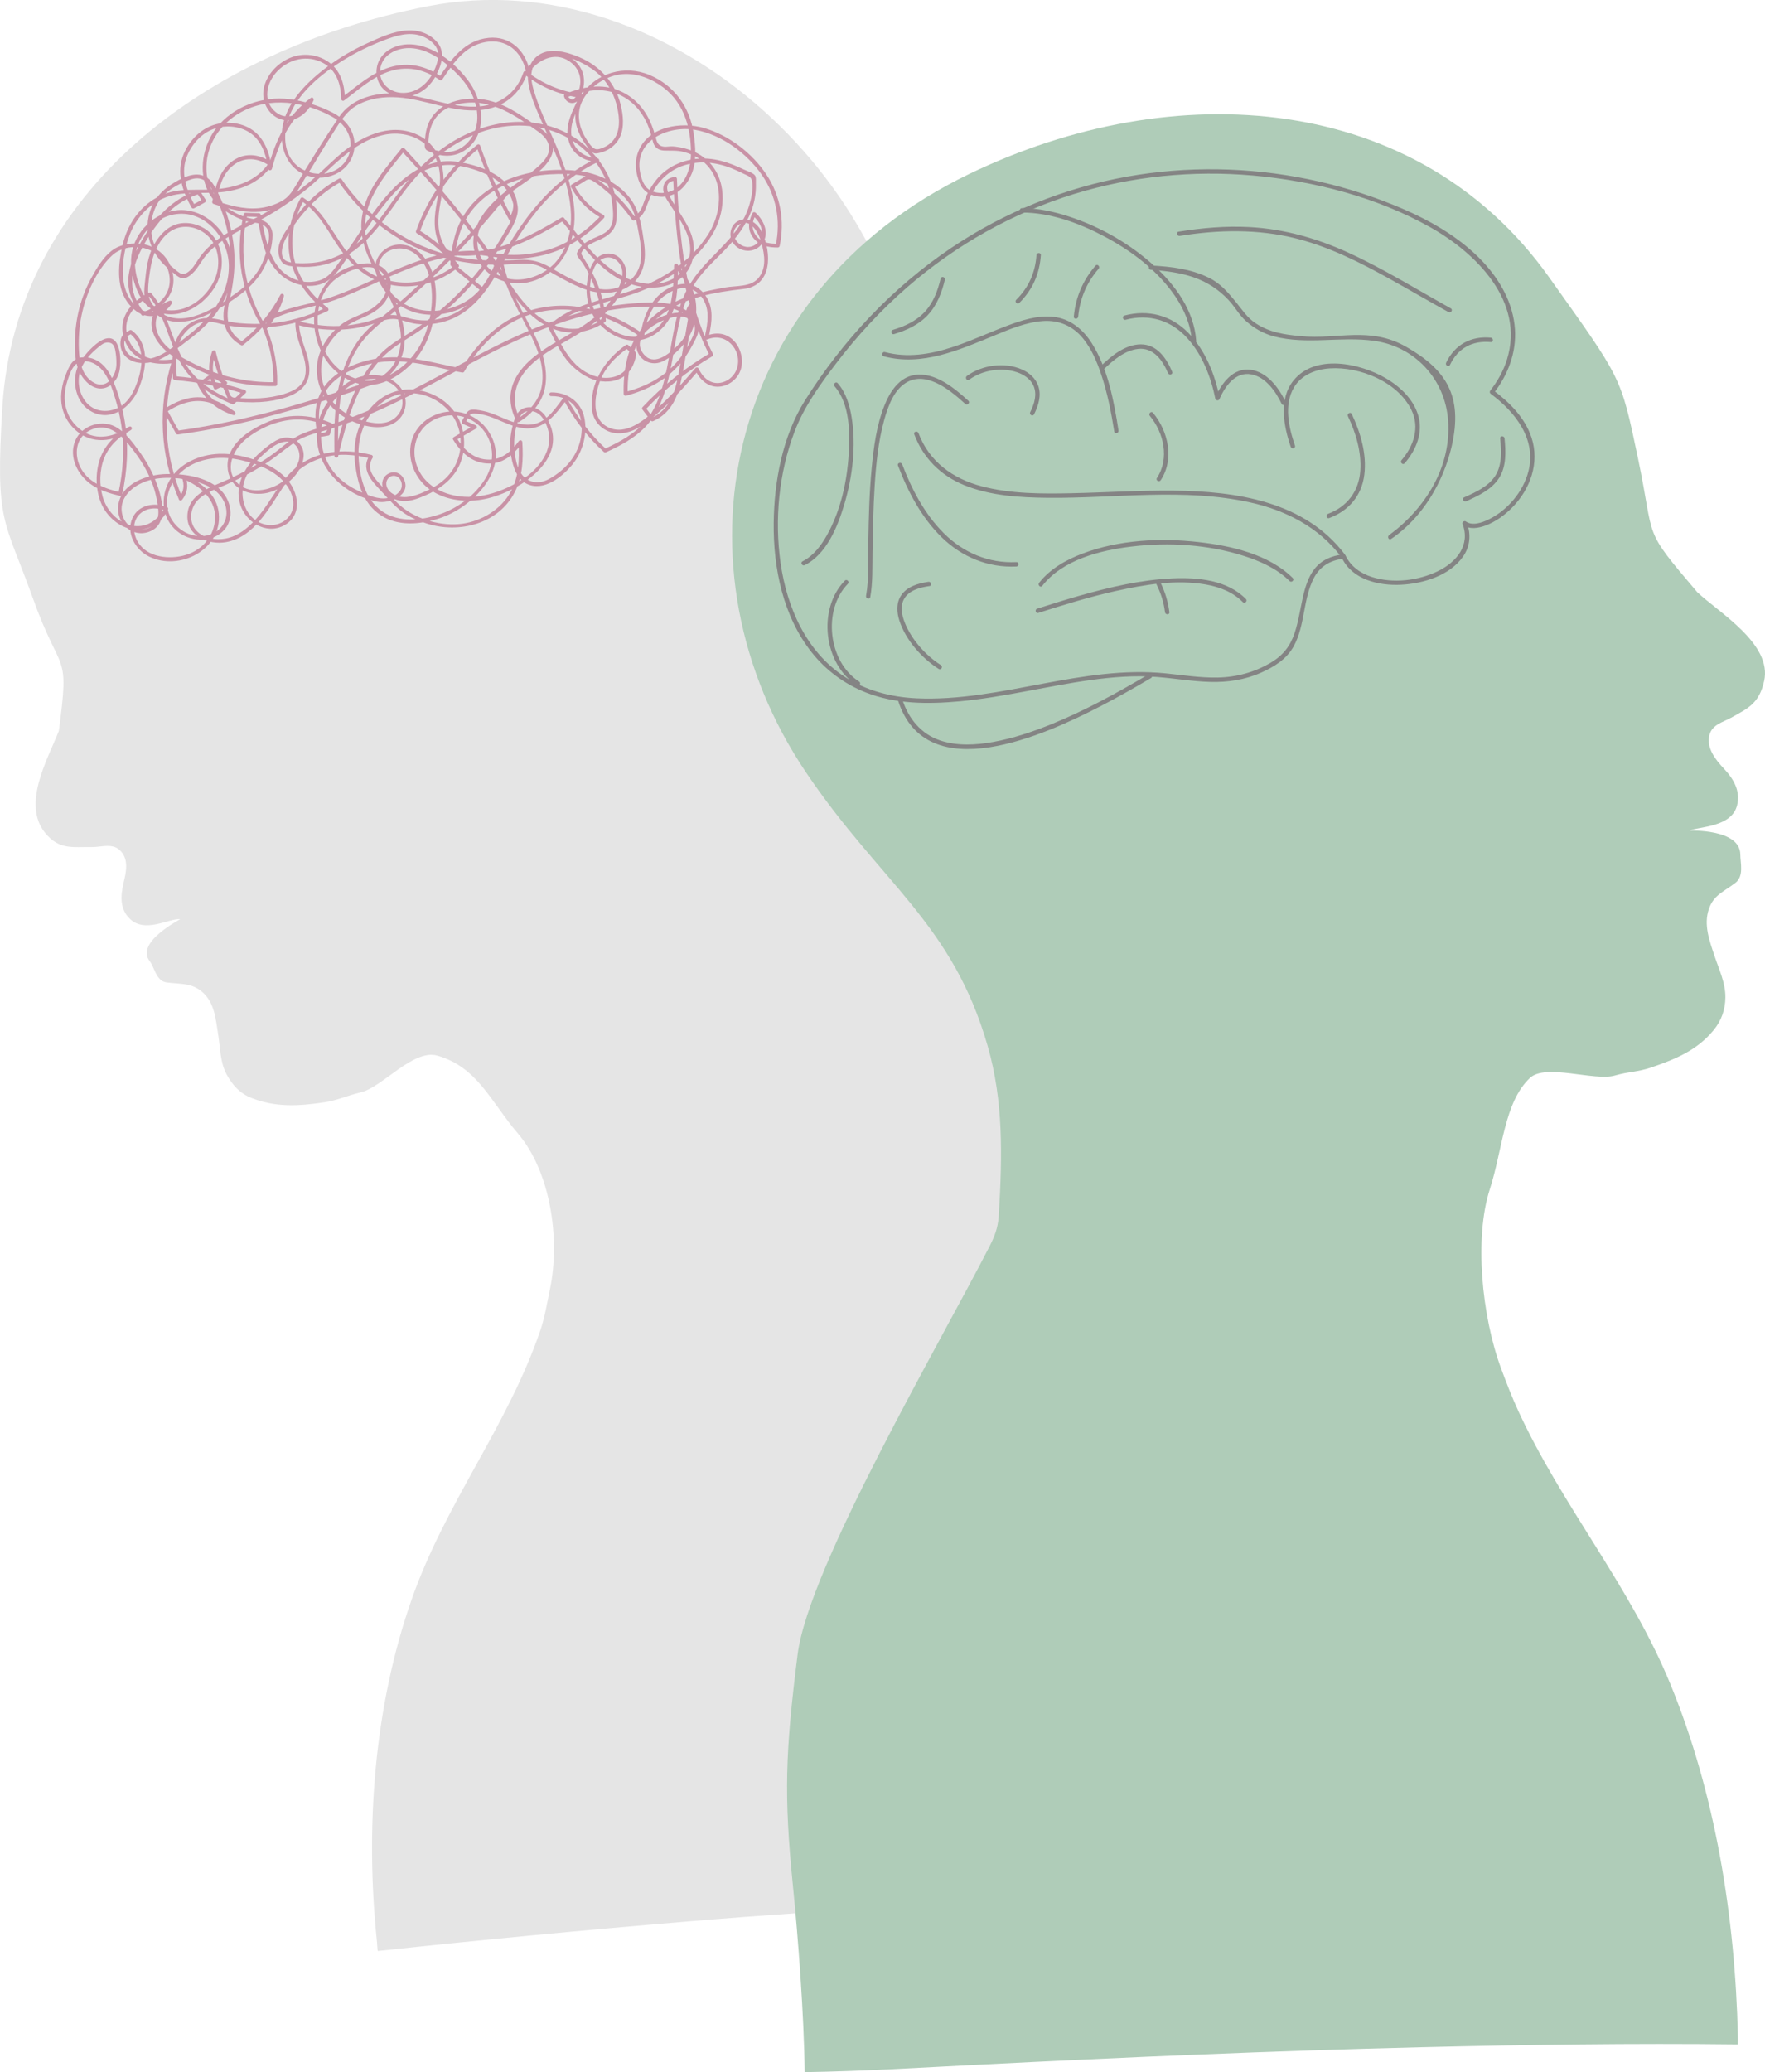 <svg xmlns="http://www.w3.org/2000/svg" viewBox="0 0 763 895.2"><defs><style>.cls-1{fill:#848484;}.cls-2{isolation:isolate;}.cls-3{fill:#c992a6;}.cls-4{fill:#afccb8;}.cls-5{fill:#e5e5e5;}.cls-6{mix-blend-mode:multiply;}</style></defs><g class="cls-2"><g id="Capa_2"><g id="Capa_1-2"><path class="cls-5" d="m39.83,365.95c3.76.05,8.46-1.73,11.76,1.17,4.32,3.8,2.94,9.62,1.82,14.35-1.37,5.8-1.54,11.15,2.53,15.29,6.58,6.72,17.2-.1,21.93.33.39.04-19.71,9.94-13.08,18.27,2.01,2.53,2.68,8.45,7.18,9.06,6.03.82,10.8.06,15.54,4.2,5.28,4.62,5.72,11.66,6.8,18.31.96,5.87.77,11.95,3.7,17.32,2.45,4.49,5.67,8.11,10.59,10.05,10.56,4.17,20.33,3.59,31.58,1.93,5.61-.83,9.35-2.76,15.89-4.34,9.32-2.26,22.56-18.81,33-15.83,17.38,4.96,23.1,19.92,34.82,33.63,14.05,16.44,18.43,45.49,13.83,67.39-1.23,5.84-2.18,12.02-4.24,18-14.16,41.16-40.78,74-55.44,115.67-16.37,46.53-20.25,98.97-15.06,148.39.12,1.13.12,2.73.31,3.74,44.93-4.84,89.5-9.04,134.65-12.82,64.36-5.39,129.35-8.39,193.92-12.76,25.05-1.69,50.67-3.07,75.82-5.41-3.92-27.36-3.73-57.2-4.21-83.27-.87-46.45-1.91-64.97-13.46-116.16-9.87-43.77-78.97-137.05-114.19-174.31-6.87-7.27-10.99-16.74-14.23-24.31-9.77-22.78-20.26-48.63-24.46-72-10.09-56.05-.71-96.29-.67-153.94.09-105.96-106.45-205.73-211.48-185.22C87.62,21.71,6.66,84.05,1.03,175.8c-3.13,50.92.78,47.93,13.13,82.51,12.35,34.58,16.02,21.81,11.28,57.46-4.64,11.85-16.11,31.5-5.97,44.01,6.07,7.49,11.88,6.05,20.36,6.17Z"></path><path class="cls-3" d="m238.4,171.14c8.77-.13,13.45,6.56,13.06,14.84-.35,7.46-4.05,13.75-9.94,18.22-3.71,2.81-7.99,5.49-12.71,3.4-4.87-2.16-6.11-8.87-6.45-13.63-.32-4.53.32-10.46,2.75-14.43,1.45-2.38,4.89-2.43,7.11-1.16,2.35,1.34,3.77,4.29,4.55,6.78,2.86,9.23-3.96,17.65-11.37,22.23-7.78,4.81-17.05,8.13-26.29,7.1-8.17-.91-15.98-5.16-18.9-13.22-2.64-7.3-.29-15.51,6.58-19.49,6.62-3.84,15.17-2.94,20.69,2.42,6.19,6.01,6.76,15.27,2.39,22.48-4.37,7.22-11.87,12.82-19.8,15.52-7.91,2.69-17.51,3.67-24.75-1.2-7.88-5.29-10.15-15.93-10.34-24.89-.18-8.66,3.57-17.56,10.76-22.66,12.68-8.99,31.4-.18,33.22,15.02.88,7.37-1.77,14.42-7.46,19.2-2.86,2.4-6.24,4.16-9.7,5.51-4.03,1.57-8.28,2.57-12.19.05-1.56-1.01-2.76-2.66-2.6-4.59.2-2.43,2.79-3.94,4.95-2.54,1.52.99,2.11,3.26,1.5,4.91-.85,2.31-3.6,3.73-5.89,4.16-3.92.73-8.34-1.14-11.87-2.73-3.17-1.42-6.19-3.24-8.76-5.6-5.66-5.2-8.67-12.96-8.14-20.62.56-8.03,5.7-14.6,11.97-19.24,6.63-4.91,19.84-4.99,22.83,4.43,1.45,4.57-1.34,9.25-5.74,10.79-3.74,1.3-7.89.45-11.58-.64-7.42-2.2-13.6-7.2-16.22-14.62-2.91-8.23-.55-16.27,5.36-22.48,2.99-3.14,6.36-5.05,10.31-6.74,3.65-1.56,7.16-3.24,9.85-6.25,4.14-4.63,5.25-12.96-1.08-16.45-5.28-2.9-13.61-.27-18.32,2.74-6.13,3.91-9.68,11.01-10.3,18.14-.64,7.31,1.68,15.48,6.25,21.25,4.28,5.41,11.51,9.68,18.58,9.12,6.69-.54,13.41-5,17.85-9.85,4.29-4.69,7.07-10.58,8.49-16.74,1.56-6.76,2.15-14.57.09-21.27-1.93-6.28-6.81-12.47-13.85-12.77-6.35-.27-12.27,5.33-10.84,11.87,1.29,5.89,6,11.67,11.03,14.83,10.82,6.79,26.33,3.62,34.79-5.54,4.25-4.6,6.88-10.38,8.87-16.25-.54-.07-1.07-.14-1.61-.22,1.79,13.67,9.52,24.77,15.13,37.02,2.79,6.1,4.8,13.1,3.46,19.84-1.21,6.04-5.29,10.55-10.41,13.71.37.1.75.2,1.12.29-3.9-7.56-2.69-15.28,2.88-21.62,5.22-5.95,12.35-9.52,19.09-13.42,5.79-3.35,11.53-7.22,16.1-12.16,3.77-4.07,7.89-9.99,7.87-15.78-.02-4.75-3.7-9.4-8.83-8.59-5.97.94-7.73,8.07-8.24,13.1-.63,6.21,1.04,12.45,5.3,17.1,4.2,4.58,10.46,7.88,16.8,7.22,6.71-.7,12.29-5.72,14.78-11.83,2.63-6.45,2.33-13.69,2.61-20.53-.47.19-.93.39-1.4.58,5.72,7.35,9.6,15.87,6.6,25.25-1.21,3.79-3.51,7.04-6.44,9.71-3.56,3.25-9.51,7.89-13.66,2.82-6.84-8.34,8.68-16.26,15.32-16.33,2.14-.02,4.14.63,5.63,2.24,2.43,2.63.56,5.79-.77,8.46-1.69,3.4-3.75,6.64-6.29,9.48-5.79,6.5-13.56,10.27-21.86,12.48.34.26.69.53,1.03.79-.31-12.94,3.08-24.84,13.44-33.27,10.24-8.34,23.96-10.62,36.7-12.07,12.38-1.41,12.19-15.56,7.89-24.48-1.74-3.61-5.66-6.83-9.84-5.07-3.72,1.56-4.85,6.34-2.69,9.61,2.49,3.77,7.98,4.65,11.41,1.66,4.98-4.32,2.51-10.86-1.64-14.66-.37-.34-1.03-.32-1.28.17-1.93,3.64-2.29,7.55.45,10.91,2.63,3.24,6.47,4,10.45,3.96.34,0,.71-.25.79-.6,2.28-10.76.4-21.74-5.72-30.93-6.13-9.21-16.08-16.85-26.71-20.01-10.09-3-24.64-.79-28.76,10.37-1.63,4.42-1.06,9.32.82,13.57,2.02,4.59,6.93,6.32,11.73,5.49,5.21-.9,8.9-5.33,10.75-10.06,2.01-5.16,1.52-11.42.77-16.79-1.62-11.55-8.33-21.1-19.27-25.62-10.52-4.35-22.97-.97-29.26,8.78-2.72,4.22-3.37,9.31-1.91,14.09.78,2.55,2.06,4.92,3.63,7.07,1.2,1.65,2.59,4.28,4.81,4,4.28-.54,8.24-3.14,10.08-7.08,1.98-4.25,1.4-9.46.34-13.89-2.24-9.33-8.89-16.75-17.66-20.5-4.42-1.89-10.21-3.73-15.01-2.32-5.23,1.54-7.89,6.59-7.42,11.81.57,6.33,3.46,12.54,5.98,18.31,2.95,6.78,6,13.48,8.48,20.46,4.38,12.29,7.04,27.14-1.17,38.54-6.68,9.27-21.25,12.85-30.06,4.41-4.87-4.67-6.56-11.7-3.82-17.94,2.76-6.29,8.31-11.32,13.7-15.35,6.55-4.9,23.78-14.15,15.57-24.31-1.68-2.09-4.07-3.43-6.26-4.92-2.61-1.77-5.21-3.58-7.92-5.2-4.8-2.87-9.98-5.06-15.6-5.55-8.79-.76-18.72,2.21-22.12,11.11-.74,1.95-1.12,4.02-1.26,6.09-.07,1.13-.38,3.06.05,4.12.34.84.94,1.02,1.82,1.43,4.47,2.08,9.71,2.58,14.15.14,11.11-6.11,9.61-20.85,3.32-29.83-6.02-8.6-17.13-17.75-28.29-16.55-4.34.47-8.71,2.73-10.81,6.69-2.07,3.91-1.58,9.03,1.49,12.28,3.14,3.33,8.15,4.19,12.47,3.12,4.78-1.19,8.49-4.72,10.7-9.03,2.21-4.32,3.88-9.82.46-13.92-3.25-3.9-8.17-5.56-13.15-5.25-5.97.37-11.82,3.08-17.19,5.53-5.92,2.7-11.61,5.95-16.84,9.83-8.83,6.56-18.22,15.47-19.92,26.9-1.49,10.03,3.62,20.02,14.39,21.24,9.65,1.09,18.32-6.54,16.63-16.54-.88-5.2-4.62-9.04-9.17-11.41-5.7-2.96-12.38-5.06-18.75-5.86-11.63-1.46-24.31,3.1-31.61,12.49-5.81,7.47-7.9,18.66-3.57,27.33,2.05,4.1,5.46,7.36,9.36,9.68,2.19,1.3,4.55,2.33,6.96,3.13,2.87.95,6.83.39,8.9,2.87,2.06,2.48.82,6.78.15,9.61-.62,2.63-1.54,5.18-2.85,7.55-2.41,4.37-6,7.9-9.97,10.85-8.47,6.3-23.49,16.24-33.69,8.25-2.75-2.15-4.74-5.29-4.76-8.83-.02-3.61.56-7.51,1.23-11.04,1.17-6.2,4.43-13.55,10.78-15.99,5.56-2.14,12.24.41,15.53,5.2,3.56,5.18,3.57,12.28.76,17.78-3.01,5.9-8.83,11.15-15.51,12.18-3.35.51-7.25.1-10.21-1.68-3.27-1.96-5.04-5.32-6.33-8.79-2.31-6.19-2.94-13.18.07-19.25,2.83-5.71,8.43-10.31,14.73-11.51,13.04-2.49,23.73,9.95,23.84,22.16.12,13.23-8.77,23.42-18.71,30.99-4.67,3.56-9.78,8.12-15.72,9.19-3.21.58-7,.15-9.26-2.43-1.08-1.23-1.6-2.87-1.52-4.5.1-2.25,1.44-2.92,3.22-3.99-.33-.04-.66-.09-.99-.13,7.7,6.02,5.59,16.77,1.96,24.6-1.75,3.78-4.48,6.99-8.55,8.33-4.32,1.43-8.94.53-11.98-2.96-2.98-3.43-4.02-8.53-2.9-12.9,1.16-4.56,4.49-8.12,8.04-11.02,1.21-.99,2.42-2.08,4.09-2.04,2.13.06,2.84,1.46,3.2,3.29.39,2,.57,4.16.52,6.19-.14,5.38-4.65,11.34-10.41,7.47-4.75-3.19-5.65-9.09-5.82-14.35-.16-4.82.18-9.66,1.17-14.39,1.89-8.99,6.19-19.08,12.91-25.57,6.46-6.24,18.71-4.76,23.18,3.1,2.24,3.93,2.83,8.91.67,12.99-.96,1.81-2.36,3.33-3.95,4.59-1.18.93-4.48,3.53-5.97,3.14-.77-.2-1.92-2.49-2.35-3.22-.73-1.26-1.35-2.59-1.79-3.98-.91-2.86-1.06-5.85-.57-8.81.89-5.39,3.29-10.3,6.09-14.93,5.48-9.03,12.3-16.33,22.56-19.7-.31-.13-.62-.25-.92-.38.82,1.22,1.6,2.46,2.4,3.69.1-.37.2-.75.29-1.12-1.56.86-3.08,1.77-4.68,2.55.37.1.75.2,1.12.29-3.7-6.67-6.46-14.3-3.27-21.74,2.32-5.41,6.8-10.15,12.57-11.76,5.37-1.5,11.92-.52,16.12,3.31,4,3.66,5.52,9.17,6.27,14.36.12.83,1.38.72,1.58,0,3.08-11.54,7.87-22.1,17.76-29.33-.37-.37-.75-.75-1.12-1.12-2.47,5.73-9.25,10.56-15.02,5.84-5.82-4.77-3.91-12.78.72-17.59,5.2-5.4,13.05-7.22,19.81-3.59,5.79,3.11,7.77,9.32,7.8,15.52,0,.57.71,1.09,1.23.71,6-4.41,11.59-9.66,18.69-12.27,8.03-2.95,15.83-1.45,22.72,3.42.38.27.89.05,1.12-.29,4.79-7.08,9.76-14.63,18.84-16.15,8.92-1.49,15.4,4.08,17.29,12.55.12.56.98.84,1.37.36,4.67-5.89,12.19-9.2,18.63-3.62,2.34,2.03,3.59,4.87,3.52,7.96-.04,1.48-.37,2.93-.88,4.32-.37,1-.72,2.03-1.62,2.67-.44.73-1.03.84-1.77.32-.67-.34-1.06-.87-1.17-1.59-.19.34-.38.67-.57,1.01,7.54-3.06,15.41-4.66,23.1-1.09,5.25,2.44,9.06,6.62,11.52,11.82,1.34,2.84,2.04,5.69,2.86,8.68.61,2.24,2.4,3.41,4.69,3.51,2.93.13,5.53-.17,8.46.58,2.61.66,5.11,1.75,7.32,3.31,10.31,7.27,9.66,22.03,3.61,31.83-6.92,11.2-18.45,19.09-30.55,23.75-13.11,5.06-28.02,6.14-38.64,16.22-.27.26-.29.67-.13.99,2.86,5.41,5.17,11.18,9.51,15.63,3.59,3.68,8.08,6.77,13.3,7.38,4.44.52,9.11-.6,12.02-4.18,1.27-1.56,2.11-3.44,2.63-5.38.2-.76.64-1.87.33-2.63-.47-1.14-2.42-2.55-3.29-3.42-.24-.24-.7-.33-.99-.13-9.18,6.45-15.99,16.57-14.63,28.3.64,5.53,5.38,9.63,10.88,9.9,6.49.33,11.91-3.92,16.56-7.92,6.75-5.79,12.68-12.43,18.47-19.15-.43-.06-.86-.11-1.28-.17,1.88,4.21,5.8,7.65,10.67,7.06,4.33-.52,8.09-3.78,9.12-8.02,1.02-4.18-.39-9.1-3.49-12.1-3.31-3.2-7.77-3.45-11.85-1.69.4.31.8.62,1.2.92,1.12-5.11,2.22-10.79.14-15.81-1.94-4.67-6.6-8.43-11.84-7.58-11.02,1.77-16.65,12.26-17.64,22.35.41-.24.82-.47,1.23-.71-13.65-9.72-30.16-15.07-46.82-10.85-14.27,3.61-24.67,13.8-32.03,26.16.31-.13.62-.25.92-.38-8.95-1.65-17.78-4.29-26.89-4.86-7.99-.5-16.05.94-23.25,4.5-4.95,2.45-9.39,6.16-11.74,11.25-2.62,5.67-2.35,12.02-1.05,18,.07.32.45.63.79.6,1.34-.12,2.63-.4,3.96-.64.27-.05.5-.32.57-.57.36-1.28.76-2.55,1.06-3.85.07-.32-.04-.78-.38-.92-9.46-4.04-19.37-4.29-28.8-.01-7.45,3.37-16.44,9.48-16.14,18.7.29,8.74,7.94,12.81,15.99,11.66,7.35-1.05,16.36-8.13,16.9-16.02.25-3.67-2.2-7.23-5.89-7.97-4.35-.87-8.44,2.56-11.56,5.11-6.86,5.62-12.88,14.56-9.92,23.81,2.41,7.54,11.11,12.92,18.65,9.04,8.49-4.38,6.67-14.62,1.1-20.58-3.25-3.48-7.49-5.69-11.92-7.32-5.44-1.99-11.2-3.37-17.03-3.15-8.35.32-17.17,4-21.43,11.54-4.05,7.16-3.37,16.35,3.2,21.78,5.57,4.61,14.32,5.34,19.83.2,5.5-5.13,3.72-13.92-1.55-18.51-5.89-5.13-15.19-6.47-22.73-6.31-8.35.18-19.68,3.94-20.9,13.63-.96,7.56,6.1,14.12,13.5,11.27,8.87-3.41,5.19-15.59,2.57-22.23-1.79-4.55-4.29-8.77-7.18-12.7-2.59-3.52-5.38-7.37-9.09-9.8-6.23-4.08-15.41-1.53-18.36,5.39-3.09,7.26,1.26,15.36,7.45,19.34,3.57,2.3,7.7,3.58,11.8,4.54.41.1.91-.13,1.01-.57,2.24-10.22,2.83-20.69,1.21-31.05-.82-5.26-2.2-10.43-4.06-15.41-1.37-3.67-2.94-7.38-5.97-9.99-2.47-2.14-5.66-3.19-8.93-2.77-3.89.5-5.26,4.05-6.57,7.31-3.36,8.41-3.01,17.42,3.96,23.89,7.11,6.61,16.7,5.38,24.19.12.85-.6.11-1.93-.83-1.41-5.6,3.11-10.33,7.58-12.52,13.72-2.14,5.98-2.02,13.46.43,19.33,2.37,5.66,7.72,10.44,13.89,11.36,6.49.96,12.08-2.88,14.99-8.49.18-.35.13-.94-.29-1.12-5.42-2.3-12.46-1.14-15.07,4.71-2.88,6.48,1.32,13.72,7.24,16.61,13.18,6.42,31.55-3.01,30.11-18.64-.76-8.26-7.72-13.58-14.89-16.47-.57-.23-1.2.45-1.01,1.01,1.11,3.23.82,5.89-1.27,8.64h1.41c-8.12-18.85-8.99-39.28-2.81-58.82.21-.65-.43-1.09-1.01-1.01-7.72,1.2-16.15-.41-19.39-8.39-3.49-8.6,2.19-15.19,9.55-18.95-.33-.04-.66-.09-.99-.13,7.53,8.75,8.67,20.54,14.55,30.19,4.98,8.15,13.08,13.18,21.73,16.75.27.11.6-.03.8-.21,1.66-1.5,3.26-3.06,4.89-4.59.47-.44.2-1.18-.36-1.37-9.8-3.18-19.9-5.07-30.16-5.94.27.27.54.54.82.82-.38-5.86-.89-12.52,2.24-17.78,1.81-3.05,5.1-5.72,8.62-6.43,4.05-.82,8.17,1.02,12.12,1.62,14.45,2.19,29.05-.1,42.19-6.41.61-.3.44-1.08,0-1.41-6.99-5.33-12.51-12.57-14.5-21.24-1.99-8.68-.02-17.52,4.24-25.21-.37.1-.75.2-1.12.29,6.81,4.46,10.62,11.34,14.91,18.01,3.88,6.04,8.5,11.54,14.9,15.02,12.44,6.77,27.33,4.33,38.12-4.38.37-.3.25-.84,0-1.16-4.78-6.03-10.58-10.9-17.12-14.91.13.31.25.62.38.92,5.13-14.53,14.06-26.83,25.98-36.56-.46-.12-.91-.24-1.37-.36,3.74,10.98,8.44,21.57,14.12,31.69.31.54,1.1.52,1.41,0,2.87-4.74,2.6-9.15-.63-13.63-.27-.38-.93-.62-1.28-.17-12.2,15.63-25.75,30.16-40.4,43.51-3.59,3.27-7.23,6.5-10.97,9.6-3.43,2.84-6.99,5.56-10.08,8.78-6.05,6.31-9.7,14.66-11.59,23.11-2.24,10.05-2.16,20.43-2.06,30.67,0,.9,1.38,1.13,1.61.22,2.36-9.66,4.84-19.42,9.27-28.38,2.27-4.59,5.05-8.94,8.43-12.8,3.6-4.11,7.79-6.99,12.42-9.81,16.69-10.14,31.06-24.83,41.18-41.48,2.32-3.82,5.6-8.36,6.29-12.88.55-3.65-1.2-7.76-3.31-10.67-4.89-6.72-14.03-9.74-21.88-11.1-19.98-3.47-33.61,16.08-43.17,30.51-3.42,5.16-6.89,10.26-10.56,15.24-1.78,2.42-3.77,4.46-6.72,5.35-2.79.85-5.82.95-8.65.2-12.84-3.41-14.53-17.75-16.78-28.64-.07-.36-.44-.59-.79-.6-1.93-.08-3.85-.11-5.78-.17-.34,0-.71.26-.79.6-4.01,17.4-.97,34.55,8.47,49.68.26.42.93.58,1.28.17,3.64-4.26,6.16-9.01,7.65-14.4.24-.88-1.05-1.46-1.49-.63-4.26,8.07-9.98,14.89-17.19,20.48.33-.04.66-.09.99-.13-6.83-3.82-7.55-10.5-5.9-17.55,1.58-6.77,2.53-13.46,2.16-20.44-.35-6.5-1.68-12.92-3.92-19.03-1.11-3.04-2.43-5.99-3.93-8.86-1.32-2.53-2.79-4.82-5.55-5.89-4.49-1.74-10.01,1.34-13.77,3.72-3.89,2.47-7.05,5.9-8.76,10.21-4.04,10.19-.08,20.26,8.15,26.85,1.37,1.1,3.52,3.27,5.27,3.54,2.12.33,4.81-2.36,5.95-3.82,1.57-2.01,2.75-4.28,4.42-6.23,2.2-2.58,4.81-4.77,7.64-6.64,5.49-3.63,11.61-6.18,17.34-9.39,6-3.36,11.72-7.22,17.16-11.43,10.95-8.47,20.19-21.16,34.33-24.39,6.47-1.48,13.8-.21,18.72,4.44,5.1,4.81,6.64,11.9,5.54,18.63-1.09,6.73-2.99,13.41-1.33,20.24.59,2.42,1.92,6.48,4.01,8,.94.69,3.05.57,4.16.66,2.03.17,4.07.22,6.11.14,14.87-.55,28.27-7.6,40.76-15.07-.33-.04-.66-.09-.99-.13,9.92,11.57,19.43,26.88,36.07,28.83,5.94.7,12.62-.57,16.91-5.03,4.67-4.85,5.39-12.1,3.08-18.22-1.41-3.73-3.65-7.07-5.79-10.42-1.9-2.98-8.43-11.63-1.04-12.37-.27-.27-.54-.54-.82-.82,1.11,26.17,3.63,52.72,15.76,76.39.1-.37.2-.75.29-1.12-10.86,6.38-20.67,14.2-29.28,23.39-.22.24-.35.7-.13.99,1.21,1.59,2.4,3.19,3.62,4.77.29.38.67.49,1.12.29,7.29-3.25,10.45-9.81,11.99-17.29,2.26-11,3.82-22.14,5.81-33.18.14-.79-.74-1.38-1.37-.8-3.69,3.45-2.7,7.77,1.71,9.95.71.35,1.54-.38,1.12-1.12-5.78-10.05-18.29-9.18-28.34-8.38-12.45.99-24.64,4.1-36.33,8.44-24.27,9.02-46.1,23.23-69.49,34.16-6.04,2.82-12.19,5.44-18.46,7.71-5.96,2.15-12.28,3.47-18.13,5.91-5.67,2.36-10.05,7.03-15.13,10.39-5.38,3.56-11.07,6.63-16.93,9.32-7.26,3.34-17.51,6.09-17.84,15.75-.3,8.83,9.12,12.76,16.69,11.44,12.24-2.13,18.55-14.77,24.84-24.02,4.1-6.03,10-10.46,17.03-12.49,6.78-1.97,13.85-1.37,20.61.34-.16-.4-.33-.8-.49-1.2-4.27,6.87,2.47,12.32,6.74,17.08,2.39,2.66,4.85,5.29,7.76,7.39,3.07,2.22,6.67,3.7,10.26,4.85,14.03,4.5,31.14.19,38.17-13.71,3.34-6.62,3.64-14.21,3.17-21.46-.05-.84-1.05-1.07-1.52-.41-3.46,4.76-7.77,8.44-14.01,7.93-5.99-.49-9.94-4.58-12.94-9.44l-.29,1.12c2.88-1.71,5.81-3.33,8.71-5,.49-.28.58-1.16,0-1.41-1.64-.72-3.28-1.44-4.91-2.16.1.37.2.75.29,1.12.59-.97,1.32-2.9,2.21-3.63.82-.66,2.2-.43,3.19-.34,2.37.21,4.65.94,6.85,1.81,4.28,1.67,8.39,3.87,13.02,4.4,8.9,1.03,13.83-6.08,18.6-12.37h-1.41c4.59,8.48,10.29,16.14,17.45,22.62.29.27.64.29.99.13,6.05-2.75,12.08-5.93,16.77-10.75,4.89-5.02,7.62-11.67,9.48-18.33,4.08-14.58,3.72-31.05,12.27-44.1,4.1-6.26,10.03-10.99,14.99-16.54,4.37-4.9,8.2-10.52,10.04-16.88.89-3.09,1.29-6.31,1.2-9.52-.03-.94.19-2.71-.45-3.52-.89-1.15-3.53-1.89-4.85-2.53-6.4-3.11-13.28-5.38-20.48-4.56-6.31.71-12.21,3.35-16.47,8.13-2.11,2.36-3.79,5.09-5.12,7.96-1.59,3.45-1.95,7.38-5.85,9.03.37.1.75.2,1.12.29-5.23-7.56-11.78-13.75-19.58-18.6-.24-.15-.58-.15-.83,0-2.37,1.42-4.74,2.84-7.11,4.27-.39.23-.5.72-.29,1.12,3.08,5.84,7.5,10.2,13.24,13.42-.06-.43-.11-.86-.17-1.28-6.73,7.24-14.89,12.82-24.52,15.36-4.86,1.28-10.01,1.93-15.04,1.75-5.71-.21-11.28-1.85-17.01-1.75-20.76.36-38.67,12.07-57.56,19.11-5.41,2.02-10.93,3.43-16.54,4.79-5.78,1.4-11.35,3.18-16.22,6.69-.38.28-.49.68-.29,1.12,3.81,8.22,5.68,16.81,5.45,25.88.27-.27.54-.54.82-.82-12.91.28-25.29-2.79-36.72-8.76-4.91-2.56-10.21-5.46-13.14-10.36-3.48-5.82-2.02-12.18,4.65-14.54-.31-.4-.62-.8-.92-1.2-2.41,3.72-6.66,5.69-10.94,3.95-4.05-1.64-6.82-5.81-7.95-9.9-1.97-7.15-.52-16.13,2.1-22.96,2.93-7.62,9.19-14.3,17.17-16.61,8.05-2.33,16.81-.67,25.06-2.06,7.9-1.33,14.69-4.68,19.28-11.43.26-.38.05-.88-.29-1.12-5.61-3.89-12.2-4.38-17.66.11-5.18,4.27-6.43,10.67-7.9,16.87-.11.45.14.86.57,1.01,10.21,3.47,22.17,5.9,31.76-.74,3.85-2.67,6.07-7.74,8.53-11.59,3.6-5.65,6.93-11.48,10.58-17.1,3.26-5.04,6.07-10.52,11.54-13.43,5.29-2.82,11.24-3.58,17.16-3.19,12.02.79,23.49,6.61,35.64,5.51,9.83-.89,17.19-6.54,20.36-15.91-.4.16-.8.33-1.2.49,7.36,5.63,15.54,9.01,24.74,10.15-.24-.41-.47-.82-.71-1.23-2.88,6.45-7.08,12.92-4.75,20.27,1.75,5.53,6.7,8.33,12.27,8.65-.14-.51-.27-1.02-.41-1.52-17.74,8.36-30.05,23.62-39.66,40.29-5.28,9.17-10.04,19.45-19.31,25.32-4.42,2.8-9.51,4.24-14.72,4.35-2.82.06-5.46-.37-8.17-1.14-2.62-.74-5.23-1.45-7.97-1.11-2.7.34-5.16,1.59-7.75,2.37-3.46,1.04-7.06,1.74-10.66,2.09-7.05.68-14.04-.16-20.87-1.95-.52-.14-1.03.25-1.03.79-.09,5.87,2.84,10.92,4.03,16.54.72,3.38.76,7.36-1.65,10.11-1.86,2.13-4.65,3.27-7.29,4.09-6.78,2.12-13.88,2.2-20.91,1.63-.87-.07-1.35-.05-1.99-.66-.66-.63-1.06-2.4-1.42-3.26-.72-1.73-1.38-3.47-2.01-5.23-1.25-3.53-2.3-7.13-3.21-10.77-.21-.83-1.32-.73-1.58,0-1.92,5.53-1.56,10.58.83,15.9.19.43.75.46,1.12.29,1.4-.66,2.79-1.32,4.18-1.98.57-.27.49-1.12,0-1.41-1.87-1.1-3.74-2.2-5.61-3.31-.23-.14-.6-.17-.83,0-1.83,1.32-3.66,2.64-5.5,3.95-.38.27-.51.69-.29,1.12,3.3,6.5,8.31,10.59,15.23,12.82.95.3,1.32-.98.63-1.49-4.41-3.27-9.4-5.92-15-6.17-5.59-.25-10.78,2.03-15.37,5.04-.37.24-.52.72-.29,1.12,1.77,3.17,3.56,6.33,5.33,9.51.19.35.56.42.92.38,14.76-2,29.33-5.14,43.69-9.04,13.74-3.73,27.61-7.8,40.96-12.76,5.51-2.04,9.39-5.51,11.66-11.01,2.26-5.46,1.92-11.42.34-17.02-1.71-6.06-4.55-11.74-7.66-17.18-3.07-5.37-6.37-10.78-7.66-16.91-3.25-15.4,7.57-27.45,16.45-38.53h-1.16c12.19,13.19,24.01,26.77,34.46,41.4,4.6,6.44,8.57,13.27,13.09,19.74,4.27,6.11,9.55,11.87,16.42,15.05,8.07,3.72,16.62,2.59,23.91-2.29.23-.15.43-.41.4-.71-.47-4.99-1.43-9.9-3.17-14.61-1.74-4.72-4.28-8.83-6.89-13.09-.64-1.04-.77-1.35-.03-2.41.77-1.1,1.79-1.92,2.93-2.61,1.73-1.05,3.66-1.73,5.47-2.63,3.47-1.72,5.82-3.99,6.23-8,1.69-16.39-8.98-32.17-23.67-38.66-17.44-7.7-37.07-2.94-51.94,7.99-7.91,5.82-14.42,12.94-20.05,20.95-6.31,8.97-12.47,18.27-22.21,23.86-4.77,2.73-10.1,4.31-15.6,4.47-2.71.08-6.41.23-8.94-.82-3.81-1.57-1.81-7.54-.41-10.01,5.62-9.99,13.68-18.72,23.74-24.28-.37-.1-.75-.2-1.12-.29,10.97,16.2,27.24,28.12,46.19,33.2,9.56,2.56,19.47,3.32,29.32,2.6,3.26-.24,6.68-.59,9.87.34,2.89.84,5.37,2.58,7.96,4.04,4.71,2.66,9.62,5.36,14.81,6.98,8.81,2.75,19.96.36,23.37-9.26,1.39-3.92,1.1-8.2.51-12.24-.68-4.66-1.42-9.6-3.32-13.93-3.99-9.13-14.46-14.73-23.94-16.04-10.2-1.41-21.6-.42-31.17,3.45-9.67,3.91-17.94,10.73-21.87,20.56-1.89,4.72-2.77,9.78-3.2,14.83-.14,1.61-.29,1.71.87,2.72,1.21,1.05,2.47,2.05,3.71,3.07,2.95,2.44,5.92,4.87,8.86,7.32.8.67,1.96-.48,1.16-1.16-2.08-1.74-4.18-3.47-6.27-5.19-1.11-.91-2.22-1.83-3.33-2.74-.98-.81-3.07-2-3.42-3.27-.45-1.64.49-4.8.78-6.41.37-2.08.85-4.15,1.5-6.16,2.87-8.95,9.13-15.59,17.35-19.98,8.94-4.77,19-6.1,29.01-5.84,9.96.25,20.39,3.61,26.53,12.01,2.97,4.06,3.78,9.18,4.66,14.01.75,4.11,1.46,8.49.56,12.64-1.12,5.13-5.11,8.91-10.06,10.47-5.01,1.58-10.27.33-14.99-1.61-4.77-1.95-9.32-4.53-13.76-7.14-4.31-2.53-8.33-3.59-13.36-3.33-9.53.49-18.68.61-28.07-1.46-20-4.41-37.36-16.4-48.83-33.33-.25-.37-.71-.52-1.12-.29-5.62,3.11-10.65,7.09-14.93,11.89-2.01,2.26-3.86,4.66-5.59,7.13-1.9,2.71-4.03,5.55-5.13,8.7-.93,2.65-.81,5.41.62,7.85,1.45,2.48,4.94,2.29,7.58,2.49,6.07.46,12.12-.62,17.63-3.2,12.85-6.03,19.82-18.33,27.94-29.25,8.26-11.13,19.66-20.83,32.82-25.57,12.44-4.48,26.79-4.07,38.39,2.59,10.4,5.97,17.54,16.59,18.82,28.56.33,3.11.79,7.19-.92,9.95-1.59,2.58-5,3.61-7.61,4.83-2.21,1.03-4.35,2.29-5.75,4.35-.42.61-1.21,1.66-1.05,2.46.26,1.27,2,2.94,2.7,4.06,3.77,6,6.39,12.59,7.59,19.58.33,1.92,1.16,3.93-.57,5.16-1.7,1.21-3.88,2.01-5.88,2.57-3.88,1.09-7.94,1-11.79-.17-14.63-4.47-21.48-20.3-29.51-31.9-8.89-12.84-18.85-24.9-29.26-36.52-2.6-2.91-5.23-5.79-7.88-8.65-.28-.3-.89-.34-1.16,0-7.11,8.87-15.4,17.82-17.13,29.51-1.83,12.35,4.97,21.74,10.42,32.11,3.05,5.81,5.89,12.37,6.35,18.99.49,7.04-2.41,14.74-8.87,18.21-2.56,1.38-5.4,2.14-8.15,3.04-3.32,1.09-6.63,2.22-9.95,3.3-7.08,2.3-14.2,4.49-21.37,6.52-15.88,4.49-32.01,8.12-48.37,10.34.31.13.62.25.92.38-1.77-3.17-3.56-6.33-5.33-9.51-.1.37-.2.75-.29,1.12,4.36-2.85,9.22-5.05,14.54-4.81,5.3.24,10.01,2.86,14.17,5.95.21-.5.42-1,.63-1.49-6.52-2.1-11.14-5.94-14.25-12.06l-.29,1.12c1.23-.88,3.65-3.34,5.09-3.43,1.36-.09,4.01,2.09,5.19,2.79v-1.41c-1.39.67-2.79,1.33-4.18,1.98.37.1.75.2,1.12.29-2.22-4.94-2.44-9.52-.66-14.64h-1.58c1.06,4.24,2.32,8.42,3.85,12.52.68,1.82,1.41,3.62,2.19,5.41.51,1.18.75,2.43,1.87,2.99.86.43,2.72.24,3.68.31.93.06,1.86.11,2.78.15,2.17.08,4.34.08,6.5-.05,3.73-.23,7.44-.85,11-2,5.56-1.8,9.99-5.1,10.23-11.35.28-7.28-4.55-13.58-4.44-20.85l-1.03.79c11.55,3.02,23.63,3.1,34.94-1.01,2.99-1.08,5.73-1.89,8.94-1.27,2.65.52,5.17,1.57,7.86,1.9,4.67.58,9.67-.02,14.08-1.65,9.64-3.55,15.93-11.88,20.88-20.48,5.21-9.04,10.19-18.14,16.79-26.28,7.35-9.07,16.29-16.6,26.88-21.59.79-.37.33-1.48-.41-1.52-5.36-.31-9.89-3.27-11.03-8.74-1.35-6.49,2.39-12.07,4.92-17.72.27-.6-.06-1.15-.71-1.23-8.91-1.1-16.8-4.49-23.91-9.93-.45-.34-1.05.05-1.2.49-3.21,9.49-11.01,14.56-20.89,14.83-11.41.31-22.19-4.88-33.54-5.63-9.57-.63-19.84,1.91-25.43,10.26-6.49,9.7-12.76,19.67-18.73,29.7-1.6,2.68-3.17,4.94-5.97,6.47-3.12,1.71-6.59,2.76-10.13,3.07-6.47.55-12.83-1.32-18.88-3.37.19.34.38.67.57,1.01,1.2-5.07,2.11-10.53,5.75-14.52,4.94-5.4,11.61-5.51,17.41-1.49l-.29-1.12c-5.5,8.09-14.61,10.73-23.96,11.36-5.01.34-10.05-.11-15.05.51-4.51.56-8.59,2.18-12.27,4.85-6.36,4.63-10.25,11.45-11.98,19.05-1.73,7.6-2.7,17,1.85,23.82,2.27,3.4,5.78,6.31,10.02,6.48,4.02.16,7.37-2.15,9.49-5.42.37-.58-.25-1.44-.92-1.2-4.88,1.73-8.46,5.8-7.76,11.22.8,6.2,5.83,10.77,10.87,13.86,12.83,7.88,27.47,12.12,42.54,11.79.45,0,.81-.37.82-.82.23-9.36-1.75-18.22-5.67-26.7l-.29,1.12c8.96-6.46,20.64-7.1,30.82-10.75,9.81-3.51,19.1-8.28,28.72-12.27,9.64-3.99,19.87-7.29,30.41-7.36,5.58-.03,11,1.56,16.56,1.76,4.79.17,9.73-.41,14.39-1.53,10.32-2.48,19.15-8.34,26.32-16.06.35-.38.31-1.02-.17-1.28-5.52-3.09-9.7-7.22-12.66-12.83l-.29,1.12c1.32-.79,2.63-1.58,3.95-2.37,1.42-.85,2.23-1.81,3.76-1,2.39,1.27,4.64,3.21,6.69,4.95,4.17,3.55,7.76,7.67,10.88,12.16.28.4.68.48,1.12.29,2.15-.91,3.54-2.34,4.48-4.47,1.28-2.91,2.13-5.86,3.78-8.62,3-5,7.39-8.85,12.99-10.66,6.84-2.21,13.91-1.4,20.52,1.19,1.8.7,3.55,1.52,5.28,2.38,1.61.8,3.28,1.19,3.66,3.02.68,3.33-.23,7.51-1.19,10.7-3.97,13.14-15.83,20.42-23.59,30.98-8.35,11.37-9.23,26.08-11.99,39.44-1.6,7.74-3.8,16.08-8.88,22.33-4.73,5.84-11.51,9.44-18.24,12.5.33.04.66.09.99.13-7.06-6.39-12.67-13.94-17.2-22.29-.32-.59-1.06-.46-1.41,0-2.63,3.46-5.15,7.38-8.87,9.78-4.28,2.77-9.2,2.03-13.75.38-4.02-1.46-7.81-3.58-12.03-4.45-1.62-.33-4.43-.98-5.97-.29-1.46.66-2.45,3.39-3.25,4.71-.21.35-.11.94.29,1.12,1.64.72,3.27,1.44,4.91,2.16v-1.41c-2.9,1.66-5.83,3.29-8.71,5-.37.22-.53.74-.29,1.12,3.32,5.38,7.75,9.73,14.35,10.25,6.85.54,11.61-3.49,15.42-8.74-.51-.14-1.02-.27-1.52-.41.46,7.29.22,15-3.42,21.54-4.19,7.51-12.51,12.56-20.94,13.67-8.7,1.14-18.98-1.59-25.85-7.11-3.05-2.45-5.59-5.47-8.19-8.37-3.36-3.74-7.97-7.69-4.65-13.04.27-.44.01-1.07-.49-1.2-10.14-2.56-20.74-2.29-29.81,3.41-9.26,5.82-12.96,16.3-20.04,24.2-3.54,3.96-7.77,7.45-13.12,8.49-4.35.84-9.61-.02-12.73-3.41-3.5-3.79-2.75-9.83.76-13.34,3.08-3.08,7.49-4.56,11.41-6.24,5.37-2.29,10.6-4.98,15.6-8,5.11-3.08,9.53-6.87,14.36-10.32,4.88-3.49,11.11-4.54,16.73-6.34,5.48-1.77,10.87-3.82,16.17-6.07,22.56-9.58,43.26-22.9,65.62-32.88,12.2-5.45,24.95-9.84,38.16-12.05,6.78-1.14,13.66-1.66,20.53-1.51,6.51.15,12.56,1.91,16,7.89.37-.37.75-.75,1.12-1.12-3.42-1.7-4.33-4.62-1.38-7.39-.46-.27-.91-.53-1.37-.8-1.83,10.2-3.41,20.45-5.32,30.64-1.49,7.94-3.79,15.32-11.73,18.86l1.12.29c-1.22-1.58-2.41-3.19-3.62-4.77-.04.33-.09.66-.13.99,8.52-9.09,18.21-16.83,28.95-23.14.4-.23.5-.72.29-1.12-11.99-23.41-14.44-49.69-15.53-75.57-.02-.41-.36-.86-.82-.82-2.28.23-4.27,1.29-4.9,3.64-.81,2.99.93,5.51,2.47,7.9,3.92,6.09,9.34,12.91,8.96,20.54-.4,7.91-6.5,13.19-14.09,14-8.2.88-15.72-2.73-21.99-7.72-7.34-5.85-12.45-13.62-18.5-20.67-.23-.27-.7-.3-.99-.13-11.27,6.73-23.26,13.24-36.53,14.61-3.01.31-6.05.35-9.07.13-2.05-.15-3.61-.22-4.77-2.08-.91-1.46-1.62-3.04-2.09-4.7-1.82-6.39-.16-12.88.98-19.22,1.82-10.07-1.74-20.79-11.77-24.92-11.38-4.68-23.49,1.2-32.19,8.61-4.89,4.17-9.31,8.81-14.31,12.86-5.5,4.45-11.29,8.54-17.4,12.13-9.91,5.82-21.64,9.62-28.83,19.1-1.52,2-2.62,4.42-4.46,6.15-.93.88-2.45,2.03-3.77,1.66-1.25-.34-2.88-1.96-3.91-2.78-4.16-3.31-7.66-7.52-8.84-12.81-1.2-5.4-.08-11.58,3.11-16.12,2.97-4.22,7.61-6.88,12.35-8.67,2.23-.85,4.32-1.41,6.62-.25,1.6.81,2.6,2.2,3.47,3.72,2.04,3.58,3.69,7.46,5,11.36,2.41,7.15,3.56,14.68,3.33,22.23-.12,3.83-.52,7.66-1.36,11.4-.76,3.39-1.8,6.74-1.73,10.26.1,5.49,2.83,9.78,7.59,12.44.35.2.69.1.99-.13,7.31-5.68,13.12-12.62,17.44-20.81-.5-.21-1-.42-1.49-.63-1.42,5.13-3.78,9.64-7.23,13.68.43.06.86.11,1.28.17-9.2-14.75-12.21-31.44-8.3-48.42-.26.2-.53.4-.79.6,1.93.05,3.85.08,5.78.17-.26-.2-.53-.4-.79-.6,1.93,9.36,2.9,19.32,10.69,25.92,5.72,4.84,15.23,6.47,21.28,1.2,3.34-2.91,5.87-7.24,8.37-10.84,3.32-4.79,6.38-9.77,9.8-14.5,5.44-7.51,11.33-15.3,19.59-19.9,4.82-2.69,10.15-4.26,15.7-3.63,5.15.59,10.71,2.28,15.31,4.69,3.75,1.97,7.03,4.83,8.86,8.7,1.21,2.56,1.92,5.42,1.1,8.2-.76,2.54-2.35,4.98-3.65,7.29-9.81,17.44-24.24,32.93-41.23,43.59-4.72,2.96-9.28,5.63-13.12,9.75-3.52,3.77-6.47,8.04-8.89,12.59-5.07,9.55-7.79,20.1-10.34,30.53.54.07,1.07.14,1.61.22-.18-17.85-.18-38.42,12.88-52.32,2.96-3.15,6.38-5.81,9.72-8.54,3.62-2.97,7.13-6.07,10.6-9.21,7.06-6.38,13.87-13.04,20.41-19.95,7.39-7.83,14.4-16,21.02-24.48-.43-.06-.86-.11-1.28-.17,2.89,4.01,3.22,7.7.63,11.98h1.41c-5.61-9.99-10.26-20.45-13.96-31.29-.21-.62-.88-.76-1.37-.36-12.14,9.91-21.17,22.49-26.4,37.28-.12.34.08.74.38.92,6.43,3.94,12.1,8.74,16.79,14.66v-1.16c-11.28,9.11-27.18,10.68-39.28,2.18-11.54-8.1-14.79-23.31-26.67-31.09-.36-.24-.91-.08-1.12.29-4.48,8.08-6.49,17.35-4.41,26.47,2.09,9.11,7.93,16.63,15.25,22.22v-1.41c-7.81,3.75-16.14,6.16-24.79,6.79-4.09.3-8.2.23-12.28-.12-4.19-.36-8.13-1.62-12.27-2.14-6.17-.77-12.08,2.84-14.78,8.38-2.62,5.39-2.24,11.7-1.87,17.51.03.47.35.78.82.82,10.12.85,20.05,2.74,29.72,5.88-.12-.46-.24-.91-.36-1.37-1.1,1.04-2.21,2.45-3.46,3.29-.96.64-1.09.78-2.23.41-.6-.19-1.18-.52-1.76-.79-2.27-1.07-4.48-2.26-6.59-3.63-4.55-2.97-8.46-6.83-11.2-11.56-5.62-9.7-6.93-21.15-14.41-29.86-.24-.28-.68-.28-.99-.13-8.13,4.15-14.04,11.66-10.23,21.01,3.58,8.79,12.8,10.65,21.33,9.33-.34-.34-.67-.67-1.01-1.01-6.32,19.98-5.32,40.82,2.97,60.08.27.63,1.09.42,1.41,0,2.35-3.11,2.69-6.24,1.43-9.9l-1.01,1.01c7.05,2.84,13.86,8.33,13.76,16.6-.1,8.38-6.09,14.76-14.04,16.57-7.22,1.65-16.73.22-20.02-7.36-1.55-3.57-1.36-8.11,1.66-10.85,2.96-2.68,7.31-2.82,10.85-1.32-.1-.37-.2-.75-.29-1.12-2.86,5.52-8.42,9.04-14.72,7.43-5.84-1.5-10.37-6.56-12-12.23-1.53-5.31-1.41-11.6.62-16.76,2.15-5.43,6.53-9.33,11.54-12.11-.27-.47-.55-.94-.83-1.41-5.98,4.2-13.75,6.19-20.2,1.74-7.31-5.05-9.05-13.46-6.41-21.56,1.27-3.88,2.68-8.62,7.48-8.55,3.64.05,6.6,2.25,8.6,5.16,2.15,3.14,3.35,6.95,4.48,10.56,1.26,4,2.21,8.11,2.8,12.26,1.41,9.76.75,19.66-1.35,29.27.34-.19.67-.38,1.01-.57-6.42-1.5-13.41-3.97-16.94-9.98-3.43-5.83-2.71-13.95,3.99-16.99,8.19-3.72,14.03,2.98,18.55,8.91,4.49,5.9,8.13,12.46,9.73,19.75.79,3.63,2.19,9.44-.95,12.3-2.59,2.35-6.73,2.76-9.72,1.02-3.43-2-4.91-6.43-3.95-10.19.98-3.82,4.16-6.71,7.56-8.45,6.85-3.51,15.4-3.06,22.72-1.41,5.88,1.32,12.1,4.13,14.18,10.26,2.36,6.98-2.45,13.06-9.54,13.66-7.06.6-13.77-4.53-15.25-11.42-1.49-6.96,2.34-14.18,8.05-18.03,6.92-4.67,15.78-5.17,23.71-3.34,7.87,1.81,16.62,5.18,20.77,12.6,1.88,3.36,2.54,7.61.39,11.01-2.27,3.6-6.85,5.13-10.88,4.15-8.43-2.03-11.38-11.49-8.84-19,1.28-3.77,3.64-6.98,6.5-9.72,2.85-2.73,6.58-6.25,10.6-6.96,5.2-.92,7.71,4.36,6.19,8.66-1.22,3.46-4.11,6.44-7,8.6-5.34,3.99-14.96,5.77-19.87-.01-5.44-6.41-.6-14.89,4.96-19.09,6.43-4.86,14.46-8.06,22.6-7.8,4.41.14,8.67,1.3,12.71,3.02-.13-.31-.25-.62-.38-.92-.19.82-.3,1.97-.73,2.7-.63,1.1-2.06,1.05-3.28,1.16.26.2.53.4.79.6-1.28-5.88-1.52-12.25,1.37-17.72,2.53-4.78,7-8.06,11.85-10.24,7.25-3.26,15.13-4.3,23.01-3.58,8.35.76,16.46,3.15,24.69,4.66.36.07.73-.05.92-.38,7.14-12.01,17.18-21.9,31.05-25.41,16.24-4.11,32.27,1.22,45.56,10.69.55.4,1.18-.15,1.23-.71.87-8.95,5.11-16.99,14.02-20.15,5.7-2.02,10.96,1.53,12.71,7.07,1.39,4.41.37,9.29-.6,13.68-.16.75.55,1.2,1.2.92,7.65-3.31,14.88,4.15,12.93,11.94-.91,3.64-4.13,6.5-7.9,6.87-4.19.41-7.32-2.75-8.9-6.3-.21-.46-.96-.54-1.28-.17-5.3,6.15-10.71,12.23-16.77,17.65-5.35,4.8-13.28,11.72-21.01,7.96-7.2-3.5-5.97-12.85-3.82-19.16,2.18-6.39,6.87-11.21,12.3-15.02-.33-.04-.66-.09-.99-.13.73.73,2.09,1.65,2.54,2.57.45.91.04,1.88-.28,2.83-.62,1.89-1.64,3.68-3.14,5-3.47,3.05-8.78,3.09-12.95,1.62-9.66-3.42-13.71-13.06-18.11-21.39-.04.33-.09.66-.13.99,10.73-10.19,26.28-11.05,39.45-16.41,11.89-4.84,23.15-12.81,29.99-23.89,5.66-9.18,6.94-22.33-.62-30.89-3.4-3.85-8.24-6.2-13.26-7.07-1.24-.22-2.52-.4-3.78-.39-.79,0-1.58.16-2.37.16-2.18,0-3.4-.88-3.99-3-.76-2.76-1.55-5.43-2.75-8.05-2.72-5.9-7.14-10.55-13.15-13.12-7.81-3.35-15.84-1.76-23.45,1.32-.42.17-.69.54-.57,1.01.86,3.36,4.92,4.06,6.61,1.05,2.11-3.74,2.84-8.52.96-12.5-1.97-4.16-6.56-7.08-11.14-7.27-5.22-.22-9.62,3.17-12.71,7.07.46.12.91.24,1.37.36-1.93-8.64-8.47-14.8-17.66-13.92-10.39,1-16.08,9.16-21.47,17.12.37-.1.75-.2,1.12-.29-6.67-4.71-14.38-6.53-22.32-4.14-8.02,2.42-14.14,8.14-20.74,12.99.41.24.82.47,1.23.71-.02-5.68-1.53-11.51-6.09-15.25-4.93-4.03-11.93-4.94-17.75-2.43-5.47,2.36-10.26,7.5-11.27,13.5-.91,5.38,2.03,11.12,7.34,12.94,6.14,2.1,11.92-2.75,14.23-8.11.28-.65-.37-1.66-1.12-1.12-10.26,7.49-15.31,18.31-18.51,30.3h1.58c-.85-5.88-2.79-12.08-7.65-15.89-4.74-3.71-11.72-4.54-17.38-2.73-5.96,1.91-10.67,6.92-13.06,12.62-3.31,7.9-.51,16.01,3.42,23.1.23.41.73.48,1.12.29,1.6-.77,3.13-1.69,4.68-2.55.37-.21.53-.75.29-1.12-.8-1.23-1.59-2.47-2.4-3.69-.19-.29-.57-.49-.92-.38-11.24,3.7-18.57,11.9-24.39,21.88-2.93,5.03-5.39,10.65-5.71,16.54-.32,5.85,2.12,11.05,5.76,15.49.17.21.55.3.8.21,7.21-2.69,13.79-8.41,12.87-16.79-.88-8.02-7.12-13.89-15.12-14.35-3.95-.23-8.23.59-11.41,3.04-3.78,2.9-6.5,7.48-8.76,11.58-4.72,8.53-7.12,18.07-7.22,27.81-.05,4.71.05,9.73,2.42,13.95,1.91,3.4,5.59,6.87,9.81,6.17,3.56-.6,6.2-3.79,6.95-7.18.75-3.36.67-8.36-.74-11.55-3.87-8.74-14.99,4.57-16.91,8.67-3.22,6.87-1.23,16.61,5.9,20.25,8.25,4.21,16.67-1.94,19.86-9.45,3.56-8.38,5.48-19.35-2.62-25.69-.29-.23-.65-.33-.99-.13-2.36,1.42-3.65,1.95-3.97,4.75-.23,2,.25,4.03,1.44,5.67,2.65,3.65,7.62,4.28,11.76,3.4,5.49-1.17,10.06-5.05,14.45-8.33,4.38-3.26,8.65-6.74,12.17-10.95,6.34-7.59,10.15-17.87,8.02-27.77-1.98-9.2-9.82-17.46-19.39-18.59-10.07-1.19-19.89,6.14-22.9,15.6-1.6,5.03-1.17,10.48.37,15.46,1.47,4.75,3.76,9.71,8.41,12.07,9.83,4.99,20.69-1.09,26.15-9.51,4.95-7.63,4.65-19.01-2.93-24.89-3.5-2.71-8.39-3.91-12.73-2.86-4.46,1.09-7.78,4.62-10.03,8.45-3.08,5.23-3.68,11.25-4.28,17.17-.24,2.41-.54,4.85.33,7.17.87,2.33,2.56,4.51,4.46,6.09,8.46,7.02,20.29,1.91,28.39-2.96,7.51-4.5,15.02-9.82,18.85-17.98,1.86-3.97,3.11-8.65,3.17-13.06.03-2.18-.84-4.14-2.62-5.48-1.93-1.45-4.28-1.21-6.51-1.67-9.88-2.04-18.81-9.98-19.41-20.4-.63-10.94,5.53-20.46,14.94-25.61,12.32-6.75,27.42-4.68,39.42,2,5.44,3.03,9.08,8.61,7.61,14.99-1.25,5.44-6.01,9.18-11.49,9.62-5.41.44-10.95-1.83-13.96-6.46-3.14-4.82-3.04-11.4-1.34-16.72,3.65-11.44,14.73-20.21,24.57-26.24,5.28-3.23,10.89-5.91,16.66-8.14,5.3-2.05,11.21-3.98,16.81-1.86,2.73,1.03,5.93,3.36,6.73,6.31.82,3.04-.68,6.86-2.05,9.53-2.63,5.14-7.59,8.98-13.58,8.65-5.84-.33-10.41-5.15-9.06-11.15,1.33-5.9,7.71-8.5,13.22-8.17,6.49.39,12.06,4.1,16.81,8.25,4.54,3.96,8.59,8.58,10.54,14.37,2.19,6.48,1.74,13.59-3.35,18.61-2.14,2.11-4.88,3.43-7.89,3.6-1.37.08-2.75-.07-4.09-.38-1.22-.28-3.79-.72-4.45-1.91-.41-.73-.05-2.56,0-3.4.08-1.26.27-2.52.59-3.74.59-2.26,1.62-4.4,3.16-6.17,2.96-3.38,7.35-4.99,11.7-5.53,12.29-1.54,22.45,5.69,31.99,12.43,2.8,1.98,5.39,5.09,4.43,8.77-.79,3.04-3.6,5.43-5.89,7.41-4.67,4.06-10.03,7.24-14.75,11.25-7.79,6.62-15.27,16.59-10.38,27.11,3.88,8.34,13.12,12.32,21.96,10.52,9.42-1.92,16.22-9.27,18.84-18.3,3.51-12.09-.12-24.06-4.41-35.42-2.33-6.18-5.2-12.12-7.78-18.2-1.31-3.08-2.53-6.2-3.53-9.4-1-3.19-2.05-6.7-1.33-10.05,2.92-13.59,22.74-4.37,28.86,1.42,3.58,3.38,6.17,7.68,7.53,12.42,1.32,4.62,2.2,10.63-.39,14.97-1.35,2.26-3.51,3.85-5.99,4.68-1.42.47-2.37.67-3.6-.33-1.29-1.05-2.37-2.86-3.22-4.26-2.97-4.88-3.97-10.77-1.33-16.01,2.83-5.63,8.87-9.87,14.98-11.14,6.29-1.31,12.69.63,18,4.02,10.42,6.65,13.93,17.82,13.94,29.66,0,6.03-1.86,13-7.63,16.1-2.9,1.55-6.82,1.65-9.79.18-2.81-1.4-3.93-4.77-4.53-7.67-2.87-13.94,12.22-20.65,23.93-18.53,11.31,2.05,22.26,10.12,28.72,19.49,6.16,8.93,8.19,19.67,5.95,30.26.26-.2.53-.4.79-.6-2.92.03-5.98-.26-8.24-2.34-3.11-2.86-3.13-6.54-1.25-10.08-.43.06-.86.11-1.28.17,2.01,1.84,3.94,4.26,3.99,7.13.06,3.06-2.09,5.98-5.16,6.48-5.05.82-9.91-6.02-4.91-9.45,5.18-3.56,8.82,3.81,9.86,7.67,1.39,5.16,2.37,11.17-1.53,15.52-3.29,3.66-9.54,2.99-14.05,3.8-4.7.84-9.4,1.75-13.96,3.17-8.78,2.73-16.91,7.62-22.53,15.02-6.09,8.03-7.7,17.93-7.47,27.79.01.53.51.93,1.03.79,9.58-2.56,18.34-7.2,24.46-15.18,1.44-1.87,2.71-3.86,3.83-5.93,1.16-2.14,2.66-4.65,3.04-7.1.69-4.43-3.88-7.47-7.83-7.64-4.75-.21-10.43,2.32-14.14,5.15-3.42,2.61-5.97,6.94-4.53,11.3,1.45,4.41,6.28,6.52,10.52,4.76,4.31-1.79,8.53-5.83,11.1-9.66,3.12-4.64,4.41-10.52,3.7-16.06-.8-6.26-4.19-11.61-7.99-16.49-.47-.6-1.37-.06-1.4.58-.45,10.93-.05,25.52-12.62,29.99-6.43,2.29-13.27-.59-17.93-5.14-4.65-4.54-6.39-10.84-5.64-17.21.37-3.11,1.08-6.71,3.28-9.07,2.43-2.61,6.3-2.77,8.76-.08,4.3,4.7-.02,12.27-3.01,16.43-7.29,10.11-19.03,14.73-29.07,21.4-5.31,3.53-10.5,8.03-13.06,14.02-2.43,5.69-1.61,11.59,1.17,16.98.2.39.76.52,1.12.29,4.69-2.89,8.62-6.83,10.46-12.12,2.02-5.82,1.2-12.32-.69-18.05-2.19-6.64-5.9-12.65-9.06-18.85-3.71-7.29-7.02-14.77-8.09-22.95-.12-.89-1.29-1.14-1.61-.22-2.57,7.56-6.38,15.13-13.25,19.63-6.82,4.47-16.21,5.97-23.94,3.17-3.79-1.37-7.09-3.84-9.62-6.96-2.66-3.28-5.91-8.38-4.54-12.74,1.78-5.63,8.61-7.2,13.46-4.77,4.61,2.31,7.33,7.45,8.4,12.3,1.8,8.13.45,17.82-2.84,25.41-3.31,7.63-9.27,13.6-16.9,16.92-10,4.34-20.79-1.81-25.49-10.95-4.78-9.28-4.92-21.78,2.44-29.8,5.08-5.54,21.33-11.88,23.97-.82,1.34,5.59-3.55,10.45-8.04,12.85-3.89,2.07-8.23,3.23-11.73,5.99-6.25,4.92-10.89,12.48-10.33,20.63.52,7.61,4.69,14.66,11.11,18.77,5.78,3.7,15,6.67,21.55,3.43,6.78-3.35,7.56-12.16,2.2-17.16-6.27-5.85-16.24-4.87-22.65.04-5.96,4.57-10.86,10.73-11.97,18.34-2.38,16.31,10.59,29.18,25.71,32.33,5.46,1.14,15.21-2.92,11.55-9.92-2.82-5.41-10.53-2.17-9.09,3.65.82,3.28,4.15,5.2,7.27,5.81,3.82.74,7.41-.61,10.88-2.08,6.51-2.76,12.56-7.18,15.34-13.89,2.75-6.61,2.23-14.7-1.45-20.85-3.72-6.23-10.39-10.05-17.49-11.02-7.55-1.02-14.74,2.01-19.68,7.73-5.95,6.89-7.89,15.68-6.72,24.58,1.2,9.14,3.93,18.06,12.5,22.75,7.5,4.1,17.25,2.87,25.01.06,14.26-5.16,30.67-22.31,19.69-37.8-4.05-5.71-11.05-8.79-17.99-7.77-7.07,1.03-13.32,6.01-14.99,13.09-1.74,7.39,1.5,15.42,7.45,19.98,6.43,4.91,15.22,6.11,23.03,4.81,15.07-2.5,39.4-17.62,27.8-35.7-1.86-2.91-5.03-4.75-8.55-4.08-4.17.79-5.22,5.15-6.09,8.75-1.15,4.74-1.16,9.64-.02,14.38.96,3.97,2.54,8.07,6.49,9.89,7.23,3.33,15.24-3.1,19.61-8.47,4.46-5.47,6.59-13.3,5.09-20.27-1.49-6.89-7.48-10.93-14.33-10.83-1.05.02-1.05,1.65,0,1.63h0Z"></path><g class="cls-6"><path class="cls-4" d="m748.26,310.11c-3.36,1.87-8.07,2.92-9.24,7.3-1.52,5.73,2.62,10.83,6.19,14.63,4.38,4.66,7.15,9.7,5.76,15.72-2.26,9.74-16.62,9.28-20.38,11.02-.31.14,21.72-.87,21.74,10.45,0,3.44,1.67,9.26-2.11,12.17-5.08,3.9-9.42,5.22-11.5,11.36-2.32,6.85.3,13.72,2.51,20.37,1.95,5.86,4.7,11.49,4.65,17.77-.05,5.26-1.7,10-5.07,14.12-7.23,8.84-16.66,12.62-27.28,16.25-5.3,1.81-9.37,1.66-15.5,3.4-8.74,2.49-29.89-5.3-36.62,1.01-11.2,10.51-11.78,30.81-17.38,48.14-6.71,20.77-3.55,54.58,4.85,77.28,2.24,6.05,4.72,12.5,7.49,18.49,19.03,41.26,48.29,75.49,65.75,118.03,19.5,47.5,27.96,100.54,29.16,152.02.03,1.18.03,2.5-.02,3.6-45.41-.53-91.47.13-136.66,1.22-64.42,1.55-127.75,4.32-191.93,7.55-24.9,1.25-49.6,2.81-74.8,3.2-.3-24.7-2.86-58.3-5.08-80.38-3.95-39.36-3.3-57.79,2.02-100.09,4.73-37.65,62.12-135.49,83.08-176.5,2.95-5.78,3.67-9.32,3.94-13.96,1.46-25.28,1.96-48.6-4.86-72.37-15.25-53.13-46.33-70.48-78.49-118.16-59.1-87.64-36.73-206.75,70.26-258.47,89.11-43.08,194.22-35.27,250.98,44.57,31.5,44.31,30.81,42.18,38.4,78.26,7.59,36.09,1.38,29.31,25.63,57.76,9.29,8.76,32.51,22.32,28.87,38.39-2.18,9.63-6.77,11.64-14.35,15.86Z"></path><path class="cls-1" d="m580.13,241.13c4.53,9.33,15.96,11.96,25.47,11.49,9.63-.48,21.13-3.92,26.91-12.22,3.04-4.37,3.46-9.64,1.58-14.57-.47.36-.93.72-1.4,1.07,2.69,1.93,6.43,1.26,9.33.21,4.39-1.61,8.33-4.46,11.61-7.76,7.88-7.96,12.07-19.45,8.4-30.4-2.87-8.57-9.49-15.17-16.6-20.43.06.5.13.99.19,1.49,6.22-7.93,9.96-17.61,9.29-27.79-.74-11.06-6.33-21.06-13.78-29.04-10.42-11.14-24.15-18.67-38.13-24.39-12.07-4.94-24.61-8.74-37.38-11.36-25.72-5.28-52.39-5.75-78.24-1.15-27.17,4.84-53.21,15.39-76.11,30.78-25.43,17.1-47.02,40.03-63.3,65.97-9.68,15.42-13.3,34.87-13.5,52.85-.22,19.59,4.06,40.43,16.5,56.06,6.1,7.67,14.1,13.57,23.21,17.18,12.92,5.12,27.05,5.13,40.7,3.87,19.08-1.77,37.69-6.58,56.65-9.2,9.45-1.3,18.93-2.06,28.46-1.33,7.72.6,15.39,1.93,23.14,2.15,7.58.22,15.06-.9,22.02-4,5.71-2.54,11.08-5.84,14.14-11.45,5-9.17,3.92-20.36,8.75-29.54,2.58-4.9,6.99-7.53,12.43-8.19,1.2-.15,1.21-2.05,0-1.9-4.78.58-9.17,2.38-12.2,6.24-2.83,3.61-4.13,8.17-5.12,12.58-1.13,5.05-1.85,10.21-3.49,15.12-1.88,5.64-5.01,9.66-10.12,12.71-7.08,4.23-14.93,6.39-23.17,6.54-7.54.14-15.01-1.06-22.49-1.81-17.88-1.8-35.5,1.16-53.05,4.45-18,3.37-36.29,7.18-54.71,6.33-10.96-.51-21.84-3.35-31.08-9.39-16.63-10.86-24.92-30.13-27.62-49.21-2.65-18.79-.7-38.85,6.07-56.62,4.08-10.72,10.85-20.11,17.75-29.19,9.18-12.08,19.55-23.28,31-33.24,20.99-18.26,45.67-32.14,72.29-40.29,24.89-7.62,51.21-10.22,77.13-7.92,26.28,2.33,53.51,9.36,76.62,22.34,19.91,11.18,40.91,32.07,33.21,57.05-1.51,4.9-4.05,9.43-7.2,13.46-.41.52-.34,1.1.19,1.49,10.55,7.8,19.8,19.59,16.26,33.43-2.27,8.89-9.11,16.94-17.37,20.9-2.79,1.34-6.9,2.79-9.72.77-.65-.47-1.68.32-1.4,1.07,3.48,9.14-2.56,16.46-10.53,20.36-8.58,4.2-19.48,5.49-28.65,2.58-4.82-1.53-9.06-4.47-11.31-9.11-.53-1.1-2.17-.14-1.64.96h0Z"></path><path class="cls-1" d="m581.37,239.54c-17.42-22.99-46.9-27.31-73.94-27.58-14.72-.15-29.42.82-44.14,1.13-12.93.27-26.27.31-38.87-2.99-12.48-3.27-22.75-10.64-27.37-23-.42-1.14-2.26-.64-1.83.51,3.85,10.28,11.41,17.81,21.54,21.96,11.36,4.65,24.12,5.38,36.25,5.5,29.04.29,58.84-4.37,87.52,2.01,15.35,3.41,29.56,10.71,39.2,23.43.73.96,2.38.02,1.64-.96h0Z"></path><path class="cls-1" d="m538.59,258.78c-8.12-8.25-20.78-9.38-31.73-8.9-13.57.6-26.99,3.74-40.01,7.43-6.2,1.75-12.35,3.7-18.49,5.65-1.16.37-.66,2.21.51,1.83,11.04-3.51,22.11-6.94,33.42-9.45,12.54-2.79,26.08-5.07,38.9-2.84,5.96,1.04,11.75,3.24,16.06,7.62.86.87,2.2-.47,1.34-1.34h0Z"></path><path class="cls-1" d="m499.98,252.53c1.89,3.8,3.11,7.74,3.64,11.95.15,1.2,2.05,1.21,1.9,0-.58-4.55-1.86-8.8-3.9-12.91-.54-1.1-2.18-.13-1.64.96h0Z"></path><path class="cls-1" d="m401.33,251.36c-4.4.63-9.35,2.05-11.89,6.03-2.06,3.24-1.77,7.29-.62,10.79,2.75,8.39,9.61,16.12,16.97,20.82,1.03.66,1.99-.98.96-1.64-6.63-4.23-12.7-11.02-15.62-18.37-1.24-3.1-2.03-6.84-.44-9.97,2.05-4.02,7.05-5.25,11.14-5.84,1.21-.17.69-2-.51-1.83h0Z"></path><path class="cls-1" d="m418.61,173.13c-6.01-5.46-14.46-12.5-23.25-11.13-6.74,1.05-10.67,7.31-13.01,13.16-3.45,8.6-4.67,18.09-5.54,27.25-.98,10.28-1.25,20.61-1.43,30.92-.14,7.92.4,16.28-.99,24.11-.21,1.2,1.62,1.71,1.83.51,1.11-6.26.87-12.84.97-19.17.16-9.56.3-19.12.91-28.67.61-9.54,1.54-19.2,4.08-28.44,1.68-6.1,4.36-13.91,10.52-16.88,8.66-4.19,18.68,4.33,24.57,9.69.9.82,2.25-.52,1.34-1.34h0Z"></path><path class="cls-1" d="m360.78,166.88c6.63,7.59,6.7,20.09,6.1,29.55-.75,11.85-3.52,24.25-9.34,34.68-2.54,4.54-5.85,9.01-10.6,11.4-1.09.55-.13,2.19.96,1.64,9.49-4.78,14.25-16.7,17.09-26.26,3.56-11.98,5.17-25.21,3.17-37.61-.85-5.25-2.47-10.67-6.03-14.74-.81-.92-2.15.43-1.34,1.34h0Z"></path><path class="cls-1" d="m365.21,250.86c-11.92,12.2-9.19,36.11,5.24,45.24,1.04.66,1.99-.99.96-1.64-13.4-8.48-15.91-30.95-4.86-42.25.86-.88-.49-2.22-1.34-1.34h0Z"></path><path class="cls-1" d="m607.22,200.17c5-5.82,8.15-13.3,5.79-20.95-2.12-6.88-7.76-12.17-13.81-15.74-11.1-6.55-30.61-10.77-40.04.91-6.5,8.05-4.24,19.71-1.18,28.65.39,1.15,2.23.66,1.83-.51-2.66-7.76-4.91-17.59-.43-25.16,3.23-5.46,9.45-7.85,15.54-8.23,12.92-.8,29.22,5.76,35.19,17.89,3.76,7.64,1.04,15.64-4.24,21.78-.79.92.55,2.27,1.34,1.34h0Z"></path><path class="cls-1" d="m555.7,173.51c-2.92-6.02-7.89-12.82-15.06-13.76-7.51-.99-12.47,5.67-15.17,11.77.58.08,1.16.15,1.74.23-2.05-10.13-6.18-20.47-13.51-27.96-7.41-7.58-17.38-10.19-27.6-7.47-1.18.31-.68,2.15.51,1.83,10.06-2.68,19.61.2,26.61,7.89,6.56,7.21,10.25,16.78,12.16,26.22.15.76,1.41.97,1.74.23,2.44-5.52,6.9-12.09,13.86-10.75,6.28,1.21,10.5,7.41,13.08,12.75.53,1.1,2.17.14,1.64-.96h0Z"></path><path class="cls-1" d="m506.74,160.65c-2.45-5.84-6.58-11.94-13.62-11.88-6.72.05-12.68,4.97-17.26,9.39-.88.85.46,2.19,1.34,1.34,4-3.86,9.01-8.13,14.77-8.76,6.65-.74,10.64,4.95,12.93,10.41.47,1.11,2.31.62,1.83-.51h0Z"></path><path class="cls-1" d="m483.53,185.97c-2.02-12.74-4.53-26.67-11.58-37.74-3.8-5.96-9.3-10.53-16.49-11.35-6.98-.79-14.02,1.55-20.46,3.99-7.9,2.99-15.56,6.6-23.6,9.2-9.33,3.02-19.21,4.62-28.84,2.03-1.18-.32-1.69,1.51-.51,1.83,16.55,4.45,32.72-2.81,47.78-8.98,6.71-2.75,13.78-5.77,21.11-6.26,6.92-.47,12.92,2.18,17.29,7.57,3.61,4.46,5.93,9.91,7.75,15.3,2.73,8.08,4.39,16.5,5.72,24.91.19,1.2,2.02.69,1.83-.51h0Z"></path><path class="cls-1" d="m601.37,232.84c13.65-9.17,22.65-24.82,26.16-39.93,5.1-22.02-2.56-33.39-19.79-43.16-15.57-8.83-29.45-3.04-45.24-4.51-7.28-.68-13.44-1.55-19.53-5.47-3.88-2.5-6.01-6.03-8.8-9.41-3.41-4.14-6.6-7.92-11.47-10.32-7.94-3.91-16.33-4.85-25.02-5.33-1.24-.07-1.43,1.75-.17,1.84,13.23.95,24.41,3.17,33.73,13.23,2.71,2.93,4.5,6.42,7.51,9.04,3.52,3.07,7.43,5.31,11.91,6.49,14.32,3.74,28.74-.07,43.26,1.92,17.71,2.42,30.83,16.59,32.1,34.47,1.43,20.07-9.85,37.95-25.49,49.47-1.01.74-.16,2.36.85,1.68.02.17,0,0,0,0Z"></path><path class="cls-1" d="m447,179.01c1.91-3.75,3.28-8.16,1.83-12.31-1.17-3.36-3.96-5.75-7.16-7.13-7.49-3.23-17.13-1.9-23.68,2.84-.98.71-.03,2.36.96,1.64,5.78-4.18,13.92-5.52,20.71-3.23,2.91.98,5.7,2.79,7.04,5.65,1.77,3.79.45,8.06-1.34,11.57-.55,1.09,1.08,2.05,1.64.96h0Z"></path><path class="cls-1" d="m497.07,179.67c6.09,7.31,8.55,18.52,3.06,26.83-.68,1.02.97,1.98,1.64.96,5.99-9.06,3.26-21.2-3.35-29.13-.78-.94-2.12.41-1.34,1.34h0Z"></path><path class="cls-1" d="m582.71,179.83c3.44,7.27,5.89,15.45,5.34,23.57-.6,8.81-5.68,15.53-13.95,18.59-1.14.42-.65,2.26.51,1.83,8.45-3.13,14.07-9.7,15.18-18.73,1.11-8.98-1.63-18.18-5.44-26.23-.52-1.1-2.16-.14-1.64.96h0Z"></path><path class="cls-1" d="m648.51,189.4c.52,5.34.92,11.42-2.11,16.15-3,4.67-8.63,7.16-13.5,9.35-1.11.5-.15,2.14.96,1.64,5.21-2.35,10.99-5.04,14.18-10.03,3.21-5.02,2.92-11.42,2.37-17.11-.12-1.21-2.02-1.22-1.9,0h0Z"></path><path class="cls-1" d="m644.47,145.88c-8.58-.79-15.59,3-19.31,10.83-.52,1.1,1.12,2.06,1.64.96,3.47-7.29,9.69-10.62,17.67-9.88,1.22.11,1.21-1.79,0-1.9h0Z"></path><path class="cls-1" d="m627.15,133.21c-14.55-8.07-28.77-16.92-43.9-23.88-13.68-6.3-28.09-10.44-43.18-11.23-10.23-.53-20.47.36-30.57,1.99-1.2.19-.69,2.03.51,1.83,16.74-2.7,33.84-3.05,50.38,1.13,14.47,3.66,27.82,10.46,40.8,17.68,8.37,4.66,16.64,9.48,25.01,14.12,1.07.59,2.03-1.05.96-1.64h0Z"></path><path class="cls-1" d="m558.84,249.7c-10.45-10.31-26.75-13.94-40.83-15.52-16.53-1.86-34.34-.95-50.03,4.98-7.08,2.68-14.01,6.57-18.76,12.61-.75.95.59,2.31,1.34,1.34,8.89-11.33,24.98-15.35,38.6-16.98,16.09-1.93,33.08-.9,48.56,4.04,7.16,2.28,14.36,5.53,19.77,10.87.87.86,2.22-.48,1.34-1.34h0Z"></path><path class="cls-1" d="m388.19,201.11c4.31,11.33,10.14,22.47,18.89,31.02,8.75,8.54,20.02,13.18,32.29,12.62,1.22-.06,1.22-1.96,0-1.9-12.04.56-22.96-4.06-31.43-12.54-8.24-8.25-13.81-18.89-17.92-29.7-.43-1.13-2.27-.64-1.83.51h0Z"></path><path class="cls-1" d="m473.59,114.76c-5.49,6.36-8.6,13.65-9.39,22.01-.11,1.22,1.79,1.21,1.9,0,.73-7.83,3.69-14.72,8.83-20.67.8-.92-.54-2.27-1.34-1.34h0Z"></path><path class="cls-1" d="m448.06,110.25c-.53,7.58-3.35,13.89-8.74,19.26-.87.86.48,2.21,1.34,1.34,5.75-5.73,8.73-12.54,9.3-20.61.09-1.22-1.82-1.22-1.9,0h0Z"></path><path class="cls-1" d="m406.63,120.34c-1.23,5.21-3.13,10.37-6.83,14.36-3.71,4-8.67,6.27-13.82,7.81-1.17.35-.67,2.18.51,1.83,5.45-1.63,10.74-4.07,14.66-8.3,3.92-4.23,6.01-9.66,7.31-15.19.28-1.19-1.55-1.7-1.83-.51h0Z"></path><path class="cls-1" d="m441.78,91.82c12.43.02,24.83,4.6,35.68,10.36,11.84,6.28,23.23,14.86,30.76,26.1,3.79,5.66,6.5,12.05,6.99,18.89.09,1.21,1.99,1.22,1.9,0-.93-12.93-9-24.02-18.32-32.47-10.45-9.48-23.19-16.72-36.57-21.12-6.58-2.16-13.48-3.66-20.43-3.67-1.22,0-1.22,1.9,0,1.9h0Z"></path><path class="cls-1" d="m496.62,291.27c-13.63,8.04-27.55,15.72-42.25,21.66-8.1,3.27-16.46,6.08-25.07,7.63-7.44,1.34-15.43,1.78-22.72-.61-8.41-2.77-13.86-9.5-16.51-17.77-.37-1.16-2.21-.66-1.83.51,12.3,38.29,63.73,14.65,87.19,2.57,7.52-3.87,14.86-8.05,22.15-12.34,1.05-.62.1-2.26-.96-1.64h0Z"></path></g></g></g></g></svg>